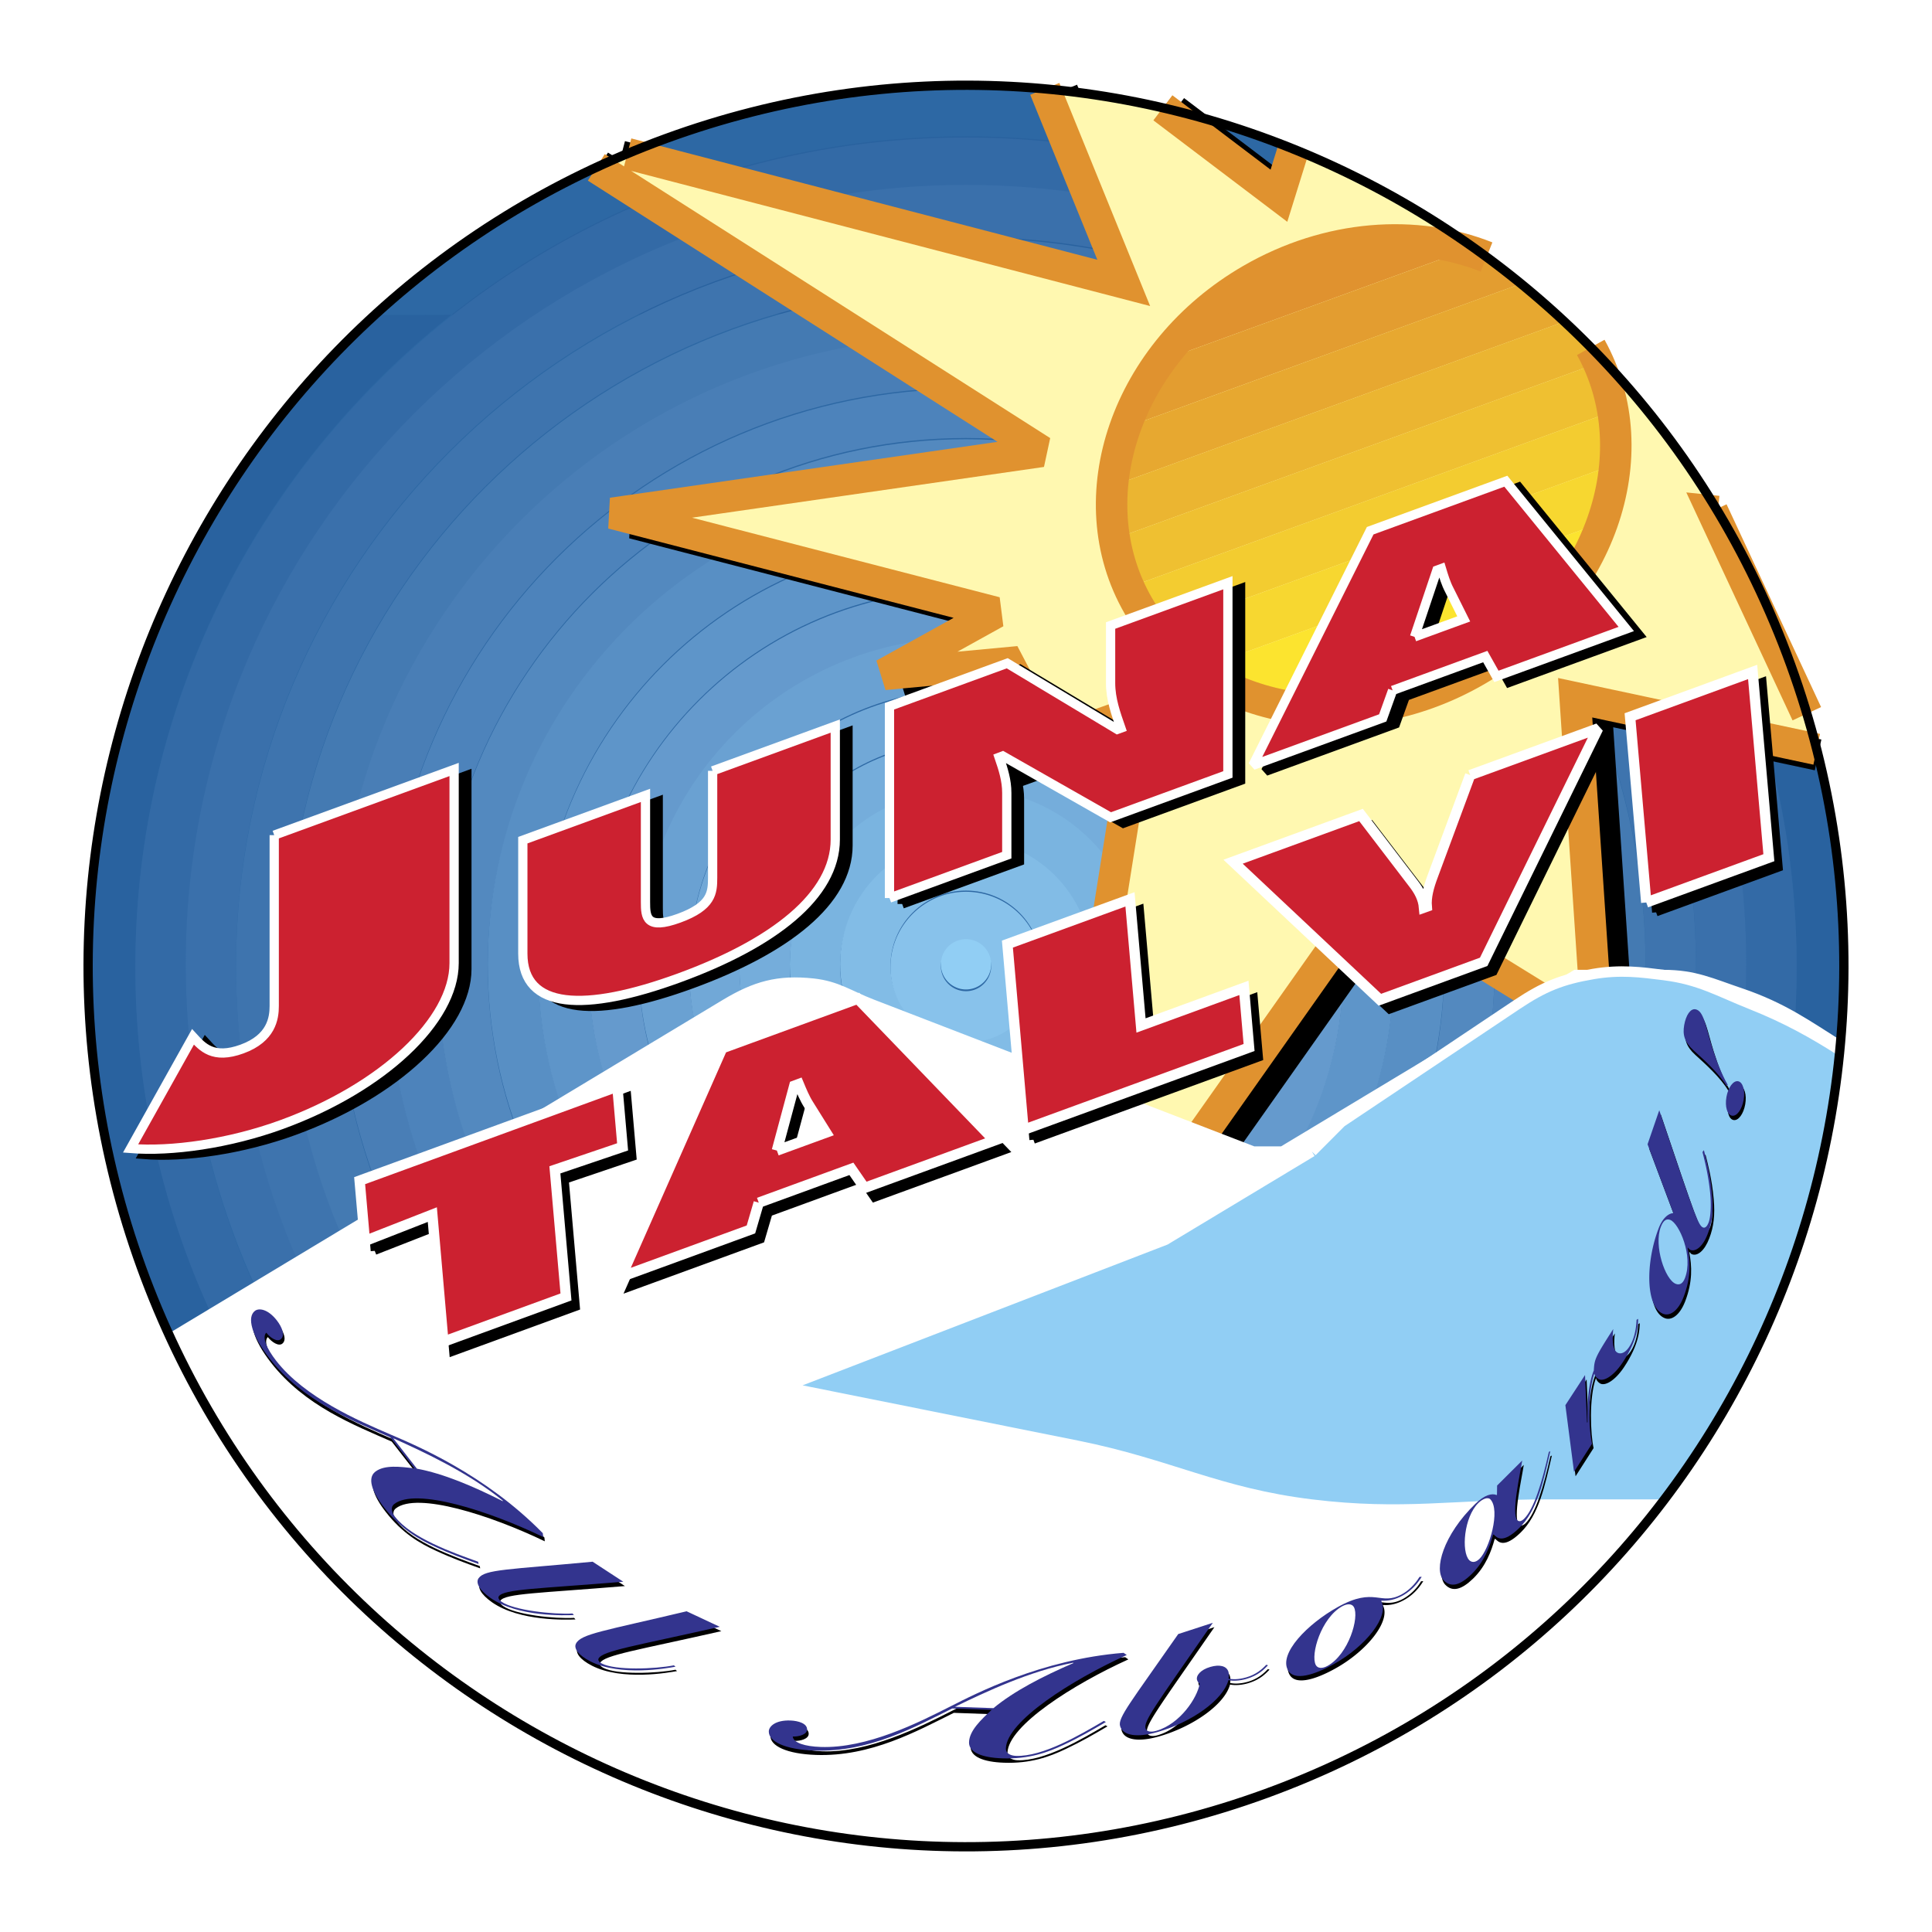 <svg xmlns="http://www.w3.org/2000/svg" width="2500" height="2500" viewBox="0 0 192.756 192.756"><path fill-rule="evenodd" clip-rule="evenodd" fill="#fff" d="M0 0h192.756v192.756H0V0z"/><path d="M14.097 126.425C-2.446 80.834 20.984 30.421 66.431 13.826c45.442-16.594 95.688 6.916 112.231 52.508 16.537 45.591-6.893 96.003-52.336 112.599-45.442 16.589-95.692-6.916-112.229-52.508z" fill-rule="evenodd" clip-rule="evenodd" fill="#1d5b99"/><path d="M14.097 126.425C-2.446 80.834 20.984 30.421 66.431 13.826c45.442-16.594 95.688 6.916 112.231 52.508 16.537 45.591-6.893 96.003-52.336 112.599-45.442 16.589-95.692-6.916-112.229-52.508z" fill-rule="evenodd" clip-rule="evenodd" fill="#215f9c"/><path d="M124.275 179.649c-.277.093-.557.182-.836.271-.342.111-.688.224-1.029.332a87.8 87.8 0 0 1-26.033 3.924 87.87 87.87 0 0 1-25.912-3.887c-.242-.075-.483-.152-.725-.229-.306-.097-.611-.198-.917-.298-.556-.186-1.11-.371-1.661-.568a.258.258 0 0 1-.026-.008c-23.773-8.463-43.736-27.119-53.038-52.762-16.544-45.59 6.886-96.003 52.333-112.598a87.23 87.23 0 0 1 3.899-1.32 87.844 87.844 0 0 1 26.047-3.923 87.84 87.84 0 0 1 27.791 4.485c.414.14.828.283 1.24.427l.307.108c23.732 8.483 43.656 27.125 52.947 52.73 16.537 45.591-6.893 96.003-52.336 112.599-.681.249-1.367.485-2.051.717z" fill-rule="evenodd" clip-rule="evenodd" fill="#29629f"/><path d="M156.1 32.109c-.059-.052-.113-.105-.17-.157l.17.157zm-1.082-.986C139.459 17.184 118.906 8.702 96.377 8.702c-22.693 0-43.39 8.604-58.989 22.725l117.63-.304zm-117.887.539c-.214.198-.427.399-.641.598l.641-.598zM179.25 96.38c0 45.691-37.127 82.779-82.873 82.779-45.742 0-82.867-37.088-82.867-82.779 0-45.693 37.125-82.779 82.867-82.779 45.746 0 82.873 37.086 82.873 82.779z" fill-rule="evenodd" clip-rule="evenodd" fill="#2d68a4"/><path d="M179.25 96.5c0-45.693-37.127-82.779-82.873-82.779S13.504 50.807 13.504 96.5c0 45.691 37.126 82.779 82.873 82.779S179.25 142.191 179.25 96.5zm-5.023-.12c0 42.924-34.877 77.761-77.85 77.761-42.972 0-77.845-34.837-77.845-77.761 0-42.923 34.873-77.761 77.845-77.761 42.973 0 77.85 34.838 77.85 77.761z" fill-rule="evenodd" clip-rule="evenodd" fill="#336aa6"/><path d="M174.227 96.211c0-42.924-34.877-77.762-77.85-77.762-42.972 0-77.85 34.838-77.85 77.762 0 42.923 34.878 77.761 77.85 77.761 42.973 0 77.85-34.838 77.85-77.761zm-5.024.169c0 40.153-32.623 72.743-72.826 72.743-40.198 0-72.826-32.59-72.826-72.743 0-40.155 32.628-72.749 72.826-72.749 40.203 0 72.826 32.594 72.826 72.749z" fill-rule="evenodd" clip-rule="evenodd" fill="#3a70ab"/><path d="M169.203 96.5c0-40.155-32.629-72.749-72.826-72.749-40.198 0-72.826 32.593-72.826 72.749 0 40.153 32.628 72.743 72.826 72.743 40.197 0 72.826-32.59 72.826-72.743zm-5.021-.12c0 37.385-30.375 67.729-67.805 67.729-37.424 0-67.804-30.344-67.804-67.729s30.38-67.73 67.804-67.73c37.43-.001 67.805 30.345 67.805 67.73z" fill-rule="evenodd" clip-rule="evenodd" fill="#3e74ae"/><path d="M164.182 96.5c0-37.385-30.375-67.73-67.805-67.73S28.573 59.115 28.573 96.5c0 37.385 30.375 67.73 67.804 67.73s67.805-30.345 67.805-67.73zm-5.026-.12c0 34.615-28.123 62.711-62.779 62.711-34.656 0-62.78-28.096-62.78-62.711 0-34.617 28.125-62.712 62.78-62.712 34.656-.001 62.779 28.095 62.779 62.712z" fill-rule="evenodd" clip-rule="evenodd" fill="#447ab2"/><path d="M159.156 96.211c0-34.616-28.123-62.713-62.779-62.713-34.656 0-62.78 28.097-62.78 62.713s28.125 62.712 62.78 62.712c34.656 0 62.779-28.096 62.779-62.712zm-5.017.169c0 31.847-25.877 57.692-57.762 57.692-31.882 0-57.758-25.846-57.758-57.692 0-31.849 25.876-57.694 57.758-57.694 31.885 0 57.762 25.845 57.762 57.694z" fill-rule="evenodd" clip-rule="evenodd" fill="#497eb6"/><path d="M154.135 96.5c0-31.847-25.877-57.694-57.758-57.694-31.882 0-57.758 25.848-57.758 57.694s25.876 57.694 57.758 57.694c31.881 0 57.758-25.847 57.758-57.694zm-5.018-.12c0 29.077-23.629 52.675-52.74 52.675-29.108 0-52.734-23.598-52.734-52.675 0-29.078 23.626-52.682 52.734-52.682 29.111 0 52.74 23.604 52.74 52.682z" fill-rule="evenodd" clip-rule="evenodd" fill="#4d83bb"/><path d="M149.111 96.5c0-29.078-23.623-52.676-52.734-52.676-29.112 0-52.734 23.598-52.734 52.676s23.622 52.676 52.734 52.676c29.111 0 52.734-23.598 52.734-52.676zm-5.019-.12c0 26.309-21.377 47.662-47.715 47.662-26.337 0-47.712-21.354-47.712-47.662 0-26.31 21.375-47.663 47.712-47.663 26.338 0 47.715 21.353 47.715 47.663z" fill-rule="evenodd" clip-rule="evenodd" fill="#5389bf"/><path d="M144.088 96.211c0-26.309-21.373-47.662-47.711-47.662-26.337 0-47.712 21.353-47.712 47.662 0 26.308 21.375 47.663 47.712 47.663 26.338 0 47.711-21.355 47.711-47.663zm-5.018.169c0 23.539-19.125 42.644-42.693 42.644-23.564 0-42.688-19.104-42.688-42.644s19.124-42.645 42.688-42.645c23.568 0 42.693 19.105 42.693 42.645z" fill-rule="evenodd" clip-rule="evenodd" fill="#588fc4"/><path d="M139.07 96.5c0-23.54-19.129-42.645-42.693-42.645-23.564 0-42.694 19.105-42.694 42.645s19.13 42.644 42.694 42.644c23.564 0 42.693-19.104 42.693-42.644zm-5.023-.12c0 20.771-16.875 37.625-37.67 37.625-20.79 0-37.666-16.854-37.666-37.625s16.876-37.627 37.666-37.627c20.795 0 37.67 16.855 37.67 37.627z" fill-rule="evenodd" clip-rule="evenodd" fill="#5e95c9"/><path d="M134.047 96.5c0-20.771-16.875-37.627-37.67-37.627S58.708 75.729 58.708 96.5s16.874 37.626 37.669 37.626c20.795 0 37.67-16.855 37.67-37.626zm-5.024-.12c0 18-14.625 32.607-32.646 32.607S63.735 114.38 63.735 96.38c0-18.002 14.621-32.613 32.642-32.613s32.646 14.611 32.646 32.613z" fill-rule="evenodd" clip-rule="evenodd" fill="#659acd"/><path d="M129.023 96.211c0-18.002-14.625-32.607-32.646-32.607S63.729 78.208 63.729 96.211c0 18.001 14.626 32.608 32.647 32.608s32.647-14.607 32.647-32.608zM124 96.38c0 15.232-12.371 27.595-27.623 27.595-15.248 0-27.624-12.362-27.624-27.595 0-15.233 12.376-27.596 27.624-27.596C111.629 68.784 124 81.146 124 96.38z" fill-rule="evenodd" clip-rule="evenodd" fill="#6aa1d2"/><path d="M124 96.5c0-15.233-12.375-27.595-27.623-27.595-15.248 0-27.624 12.361-27.624 27.595 0 15.231 12.376 27.595 27.624 27.595S124 111.731 124 96.5zm-5.021-.12c0 12.463-10.125 22.576-22.602 22.576-12.473 0-22.601-10.113-22.601-22.576 0-12.464 10.128-22.578 22.601-22.578 12.477 0 22.602 10.114 22.602 22.578z" fill-rule="evenodd" clip-rule="evenodd" fill="#71a8d7"/><path d="M118.979 96.5c0-12.464-10.125-22.577-22.602-22.577-12.478 0-22.601 10.113-22.601 22.577s10.124 22.576 22.601 22.576c12.477 0 22.602-10.112 22.602-22.576zm-5.024-.12c0 9.693-7.875 17.558-17.578 17.558-9.704 0-17.578-7.864-17.578-17.558 0-9.695 7.874-17.56 17.578-17.56 9.703 0 17.578 7.865 17.578 17.56z" fill-rule="evenodd" clip-rule="evenodd" fill="#75addb"/><path d="M113.955 96.211c0-9.694-7.875-17.559-17.578-17.559-9.704 0-17.578 7.864-17.578 17.559s7.874 17.558 17.578 17.558c9.703 0 17.578-7.864 17.578-17.558zm-5.019.169c0 6.926-5.629 12.54-12.559 12.54-6.929 0-12.555-5.614-12.555-12.54 0-6.925 5.626-12.542 12.555-12.542 6.93 0 12.559 5.617 12.559 12.542z" fill-rule="evenodd" clip-rule="evenodd" fill="#7ab4e0"/><path d="M108.932 96.211c0-6.926-5.625-12.541-12.555-12.541-6.929 0-12.555 5.615-12.555 12.541 0 6.925 5.626 12.541 12.555 12.541 6.93 0 12.555-5.616 12.555-12.541zm-5.018.169c0 4.155-3.377 7.527-7.537 7.527-4.156 0-7.532-3.372-7.532-7.527 0-4.157 3.376-7.527 7.532-7.527 4.16 0 7.537 3.37 7.537 7.527z" fill-rule="evenodd" clip-rule="evenodd" fill="#82bce6"/><path d="M103.908 96.5a7.529 7.529 0 0 0-7.531-7.527c-4.156 0-7.532 3.37-7.532 7.527 0 4.155 3.376 7.527 7.532 7.527a7.53 7.53 0 0 0 7.531-7.527zm-5.017-.12a2.511 2.511 0 1 1-5.023 0 2.512 2.512 0 0 1 5.023 0z" fill-rule="evenodd" clip-rule="evenodd" fill="#88c2eb"/><path d="M98.887 96.211a2.509 2.509 0 1 0-5.018-.002 2.509 2.509 0 0 0 5.018.002z" fill-rule="evenodd" clip-rule="evenodd" fill="#91cef4"/><path d="M181.391 75.317l-22.146-4.728 2.244 33.533-22.562-13.942-33.49 47.456 10.498-65.881-23.15 8.317 10.951-13.071-13.45 1.257 11.146-6.175-38.264-9.896 42.858-6.179-46.21-29.462a82.842 82.842 0 0 1 2.144-.95L114.209 29.2l-8.203-20.162a87.116 87.116 0 0 1 11.184 1.995l12.498 9.47 1.479-4.748c21.309 9.259 38.93 26.954 47.5 50.575a90.966 90.966 0 0 1 2.724 8.987z" fill-rule="evenodd" clip-rule="evenodd"/><path d="M181.391 75.317l-22.146-4.728 2.244 33.533-22.562-13.942-33.49 47.456 10.498-65.881-23.15 8.317 10.951-13.071-13.45 1.257 11.146-6.175-38.264-9.896 42.858-6.179-46.21-29.462m2.141-.947l52.249 13.604-8.203-20.162m11.183 1.996l12.498 9.47 1.479-4.748" fill="none" stroke="#000" stroke-width="3.14" stroke-miterlimit="2.613"/><path d="M171.385 51.033l-.549-.057 9.43 20.232c.354 1.181.686 2.363.986 3.548l-24.098-5.144 2.244 33.533-22.558-13.936-33.494 47.45 10.498-65.881-23.145 8.316 10.951-13.07-13.45 1.258 11.144-6.174-38.268-9.896 42.858-6.18-44.439-28.333a88.868 88.868 0 0 1 3.098-1.369l49.523 12.896-7.876-19.361c3.98.363 7.916.995 11.781 1.892l11.578 8.771 1.449-4.654c17.306 6.991 32.343 19.478 42.337 36.159z" fill-rule="evenodd" clip-rule="evenodd" fill="#fff8b0"/><path d="M171.385 51.033l-.549-.057 9.43 20.232m.986 3.548l-24.098-5.144 2.244 33.533-22.558-13.936-33.494 47.45 10.498-65.881-23.145 8.316 10.951-13.07-13.45 1.258 11.144-6.174-38.268-9.896 42.858-6.18-44.439-28.333m3.097-1.369l49.523 12.896-7.875-19.361m11.781 1.892l11.578 8.771 1.449-4.654" fill="none" stroke="#e0922f" stroke-width="3.14" stroke-miterlimit="2.613"/><path d="M129.301 25.762l.611-.222c5.555-1.948 11.316-2.09 16.373-.599L115.73 36.05c2.293-3.184 5.357-6 9.086-8.157a30.066 30.066 0 0 1 4.485-2.131z" fill-rule="evenodd" clip-rule="evenodd" fill="#e0922f"/><path d="M115.73 36.05l30.555-11.108c.688.204 1.367.438 2.027.702a87.822 87.822 0 0 1 3.434 2.666l-39.494 14.358a26.382 26.382 0 0 1 3.478-6.618z" fill-rule="evenodd" clip-rule="evenodd" fill="#e39d30"/><path d="M112.252 42.668l39.494-14.358a87.265 87.265 0 0 1 4.322 3.78l-45.09 16.393c.168-1.957.6-3.908 1.274-5.815z" fill-rule="evenodd" clip-rule="evenodd" fill="#e7a830"/><path d="M110.979 48.482l45.09-16.393a86.529 86.529 0 0 1 2.643 2.571c.283.508.535 1.022.77 1.545l-48.302 17.56a21.115 21.115 0 0 1-.201-5.283z" fill-rule="evenodd" clip-rule="evenodd" fill="#ebb531"/><path d="M112.205 57.567l-.178-.487a19.666 19.666 0 0 1-.848-3.315l48.301-17.559a19.783 19.783 0 0 1 1.445 4.824l-48.297 17.562a18.75 18.75 0 0 1-.423-1.025z" fill-rule="evenodd" clip-rule="evenodd" fill="#efc031"/><path d="M112.629 58.592l48.297-17.562c.289 1.739.348 3.511.197 5.284L115.307 62.97a19.734 19.734 0 0 1-1.746-2.546c-.346-.6-.657-1.212-.932-1.832z" fill-rule="evenodd" clip-rule="evenodd" fill="#f3cc30"/><path d="M115.307 62.97l45.816-16.656a23.54 23.54 0 0 1-1.264 5.813l-40.406 14.691a20.007 20.007 0 0 1-4.146-3.848z" fill-rule="evenodd" clip-rule="evenodd" fill="#f7d730"/><path d="M119.453 66.818l40.406-14.691a26.255 26.255 0 0 1-3.486 6.619L125.83 69.849a22.043 22.043 0 0 1-6.377-3.031z" fill-rule="evenodd" clip-rule="evenodd" fill="#fce42f"/><path d="M125.83 69.849l30.543-11.103c-2.293 3.18-5.35 6-9.072 8.155-6.996 4.051-14.844 4.9-21.471 2.948z" fill-rule="evenodd" clip-rule="evenodd" fill="#fff22d"/><path d="M113.561 60.424c-6.207-10.772-1.17-25.341 11.256-32.531 7.725-4.473 16.482-5.047 23.496-2.25m10.398 9.017c5.959 10.743.904 25.111-11.41 32.241-12.426 7.195-27.527 4.296-33.74-6.478" fill="none" stroke="#e0922f" stroke-width="3.14" stroke-miterlimit="2.613"/><path d="M17.032 133.528l55.337-33.315c3.004-1.806 5.258-2.446 8.745-2.076 2.417.261 3.612 1.204 5.885 2.076l38.038 14.678h2.922l29.256-17.611h8.781c3.072 0 4.752.838 7.662 1.821 4.244 1.438 6.666 3.22 9.932 5.268-3.012 32.805-24.363 62.55-57.264 74.564-43.016 15.704-90.336-4.528-109.294-45.405z" fill-rule="evenodd" clip-rule="evenodd" fill="#fff"/><path d="M17.032 133.528l55.337-33.315c3.004-1.806 5.258-2.446 8.745-2.076 2.417.261 3.612 1.204 5.885 2.076l38.038 14.678h2.922l29.256-17.611h8.781c3.072 0 4.752.838 7.662 1.821 4.244 1.438 6.666 3.22 9.932 5.268" fill="none" stroke="#fff" stroke-width="1.04" stroke-miterlimit="2.613"/><path d="M130.887 114.891l-14.629 8.81-38.037 14.673 29.262 5.87c9.227 1.854 14.062 4.74 23.404 5.871 9.064 1.103 14.275 0 23.406 0h11.357a88.42 88.42 0 0 0 17.902-45.331c-2.539-1.62-5.242-3.16-8.777-4.566-3.357-1.333-5.197-2.489-8.779-2.938-2.264-.284-4.324-.562-7.031-.104-3.146.533-4.947 1.267-7.6 3.038l-17.555 11.745-2.923 2.932z" fill-rule="evenodd" clip-rule="evenodd" fill="#91cef4"/><path d="M130.887 114.891l-14.629 8.81-38.037 14.673 29.262 5.87c9.227 1.854 14.062 4.74 23.404 5.871 9.064 1.103 14.275 0 23.406 0h11.357m17.903-45.332c-2.539-1.62-5.242-3.16-8.777-4.566-3.357-1.333-5.197-2.489-8.779-2.938-2.264-.284-4.324-.562-7.031-.104-3.146.533-4.947 1.267-7.6 3.038l-17.555 11.745-2.924 2.933" fill="none" stroke="#fff" stroke-width="1.04" stroke-miterlimit="2.613"/><path d="M54.314 153.399c-5.773-5.891-12.656-8.75-15.145-9.82-3.324-1.43-8.602-3.714-11.454-7.378-.958-1.229-1.439-2.345-.997-2.802.4.51 1.078.948 1.445.659.486-.381.111-1.248-.376-1.873-.899-1.156-1.806-1.267-2.201-.964-.808.636-.337 2.433 1.45 4.729 3.376 4.335 8.303 6.223 12.05 7.88l2.418 3.105c-1.398-.173-2.991-.38-3.907.337-.794.627-.366 1.966.901 3.588 1.642 2.114 3.367 3.111 4.99 3.857 1.551.723 2.951 1.233 4.42 1.759l-.042-.227c-2.61-.939-6.647-2.37-8.309-4.503-.307-.396-.48-.929-.066-1.253 2.128-1.665 9.435.671 14.862 3.284l-.039-.378z" fill-rule="evenodd" clip-rule="evenodd"/><path d="M39.385 143.931c3.15 1.416 7.46 3.414 10.928 6.217l.014.068c-2.952-1.497-5.947-2.77-8.572-3.252l-2.37-3.033zM59.281 156.244c-8.477.8-10.75.757-11.376 1.657-.299.429.044 1.156 1.179 1.955 2.751 1.932 7.518 1.748 8.332 1.715l-.134-.158c-1.927.11-5.852-.304-7.094-1.182-.221-.152-.372-.379-.265-.533.511-.723 3.858-.741 12.426-1.455l-3.068-1.999zM68.656 161.19c-8.278 1.975-10.538 2.25-11.033 3.227-.241.467.202 1.138 1.44 1.772 2.991 1.527 7.686.684 8.486.535l-.154-.136c-1.894.376-5.838.511-7.187-.177-.245-.126-.423-.328-.337-.497.4-.785 3.713-1.271 12.098-3.174l-3.313-1.55zM112.26 165.337c-8.211.655-14.814 4.104-17.236 5.331-3.227 1.639-8.361 4.224-12.993 4.06-1.551-.053-2.711-.403-2.779-1.04.646.024 1.416-.211 1.431-.684.024-.615-.877-.886-1.671-.911-1.465-.052-2.128.574-2.149 1.07-.033 1.029 1.638 1.826 4.542 1.927 5.481.192 10.09-2.385 13.76-4.2l3.924.141c-1.031.962-2.209 2.056-2.253 3.216-.034 1.017 1.271 1.547 3.322 1.619 2.664.096 4.537-.589 6.15-1.358 1.551-.728 2.838-1.475 4.186-2.269l-.201-.11c-2.395 1.405-6.084 3.587-8.775 3.491-.502-.019-1.021-.227-1.002-.756.092-2.707 6.574-6.819 12.059-9.305l-.315-.222z" fill-rule="evenodd" clip-rule="evenodd"/><path d="M95.434 170.726c3.105-1.512 7.402-3.539 11.775-4.401l.057.034c-3.039 1.305-5.938 2.793-7.994 4.502l-3.838-.135zM117.711 163.464c-4.768 6.844-6.043 8.351-5.807 9.18.277.968 1.709 1.18 3.742.597 3.414-.983 6.553-3.208 7.074-5.173.412.088 1.084.078 1.777-.125 1.193-.342 1.766-.949 2.166-1.363l-.168-.053c-.42.443-1.012.978-1.994 1.263-.809.23-1.387.202-1.771.12a1.591 1.591 0 0 0-.016-.67c-.168-.603-.887-.755-1.795-.496-1.002.29-1.451.882-1.33 1.306a.84.84 0 0 0 .26.375c-.24 1.406-1.955 4.012-4.32 4.69-.549.16-.93.088-1.059-.173-.303-.703.838-2.147 6.693-10.599l-3.452 1.121zM141.781 157.763a4.895 4.895 0 0 1-1.748 1.729c-2.191 1.219-2.658-.805-6.396 1.275-3.043 1.69-5.904 4.638-4.984 6.305.617 1.112 2.625.477 4.562-.598 3.217-1.786 5.59-4.792 4.748-6.318l.043-.024c.645.044 1.338-.086 2.1-.511 1.176-.654 1.725-1.612 1.896-1.867l-.221.009z" fill-rule="evenodd" clip-rule="evenodd"/><path d="M134.057 160.704c.545-.303.992-.265 1.18.072.562 1.027-.529 4.696-2.619 5.856-.541.303-.988.265-1.176-.072-.569-1.025.529-4.696 2.615-5.856zM149.525 148.646l-.014.914-.039.038c-.467-.202-1.195-.024-2.125.877-3.217 3.116-4.154 6.593-3.154 7.634.729.751 1.643.485 2.77-.603 1.271-1.232 1.836-2.764 2.154-3.939l.072-.034c.316.333.904.939 2.512-.616 1.842-1.787 2.418-4.633 3.131-7.696l-.145.068c-.654 2.942-1.479 5.712-2.479 6.684-.252.241-.498.309-.662.141-.629-.655.285-4.623.482-5.963l-2.503 2.495z" fill-rule="evenodd" clip-rule="evenodd"/><path d="M147.762 155.966c-.461.452-.826.322-1.02.125-.801-.833-.541-4.295.924-5.717.395-.381.924-.615 1.186-.347 1.035 1.075-.108 4.985-1.09 5.939zM158.992 144.476c-.303-1.349-.467-5.009.229-6.975l.018.01c.049.217.18.361.371.497.486.327 1.488-.227 2.395-1.569 1.607-2.399 1.57-3.902 1.594-4.426l-.16.104c-.031.785-.186 1.884-.76 2.731-.43.641-.91.707-1.199.515-.473-.322-.467-1.463-.367-2.326-1.854 2.865-1.877 3.029-1.939 4.133-.463 1.131-.693 2.928-.627 5.167l-.047.024-.203-4.734-1.959 3.005.857 6.656 1.797-2.812zM164.537 114.598l2.576 6.868c-.529.033-1.098.539-1.479 1.541-1.291 3.37-1.32 7.82.467 8.509.65.251 1.484-.256 2.037-1.7.736-1.932.674-3.506.396-4.863l.041-.039c.068.105.141.188.232.222.559.217 1.262-.366 1.725-1.579.447-1.161.586-2.336.447-3.912-.17-1.964-.592-3.539-.822-4.458l-.141.187c.197.771.592 2.283.77 4.113.115 1.195.049 2.37-.152 2.909-.17.438-.373.577-.555.505-.502-.191-.881-1.353-4.379-11.697l-1.163 3.394z" fill-rule="evenodd" clip-rule="evenodd"/><path d="M166.801 122.144c.881.343 2.311 3.588 1.469 5.799-.223.583-.555.723-.916.583-1.078-.415-2.215-3.813-1.502-5.679.269-.698.587-.838.949-.703zM172.531 108.659c-.621-1.069-1.113-2.35-1.551-3.742-.656-2.09-.832-3.641-1.666-3.789-.502-.086-.949.592-1.123 1.575-.174.981.029 1.699.955 2.547 1.012.915 2.521 2.273 3.293 3.573l.092-.164zM172.406 109.878c-.168.958.076 1.787.553 1.869.477.086.992-.607 1.162-1.566.168-.958-.078-1.786-.559-1.868-.478-.086-.988.607-1.156 1.565z" fill-rule="evenodd" clip-rule="evenodd"/><path d="M54.156 152.966c-5.774-5.89-12.65-8.751-15.146-9.825-3.322-1.425-8.6-3.713-11.452-7.373-.958-1.228-1.435-2.346-.992-2.807.396.511 1.074.953 1.44.659.485-.381.11-1.242-.375-1.869-.901-1.16-1.806-1.271-2.201-.962-.81.635-.337 2.432 1.45 4.729 3.376 4.334 8.303 6.223 12.049 7.878l2.417 3.107c-1.396-.174-2.991-.381-3.905.332-.795.626-.366 1.97.9 3.593 1.643 2.109 3.367 3.111 4.99 3.853 1.549.727 2.952 1.232 4.42 1.762l-.044-.227c-2.61-.938-6.646-2.368-8.307-4.502-.303-.395-.482-.93-.062-1.258 2.124-1.665 9.429.671 14.856 3.291l-.038-.381z" fill-rule="evenodd" clip-rule="evenodd" fill="#33348e"/><path d="M39.231 143.493c3.145 1.415 7.455 3.414 10.928 6.222l.009.062c-2.947-1.493-5.948-2.764-8.572-3.246l-2.365-3.038z" fill-rule="evenodd" clip-rule="evenodd" fill="#fff"/><path d="M59.126 155.812c-8.477.8-10.755.756-11.38 1.652-.299.428.042 1.156 1.184 1.96 2.745 1.926 7.514 1.747 8.327 1.709l-.135-.154c-1.927.106-5.851-.309-7.094-1.18-.223-.158-.371-.381-.261-.535.507-.726 3.853-.745 12.42-1.454l-3.061-1.998zM68.502 160.758c-8.284 1.974-10.542 2.248-11.037 3.227-.236.462.202 1.136 1.439 1.772 2.991 1.525 7.687.684 8.491.529l-.16-.135c-1.887.375-5.836.516-7.185-.178-.246-.122-.419-.323-.337-.492.4-.79 3.717-1.275 12.098-3.174l-3.309-1.549zM112.102 164.903c-8.213.655-14.814 4.104-17.237 5.326-3.222 1.639-8.36 4.229-12.994 4.065-1.551-.053-2.711-.405-2.778-1.04.646.023 1.416-.217 1.431-.684.023-.621-.876-.887-1.667-.916-1.469-.053-2.134.573-2.153 1.074-.034 1.03 1.637 1.825 4.542 1.926 5.479.193 10.088-2.383 13.759-4.199l3.929.14c-1.031.964-2.215 2.058-2.253 3.218-.038 1.016 1.267 1.545 3.318 1.617 2.664.092 4.537-.592 6.15-1.358 1.551-.726 2.838-1.478 4.186-2.267l-.203-.111c-2.393 1.4-6.078 3.582-8.773 3.491-.502-.02-1.021-.227-1.002-.757.092-2.705 6.572-6.818 12.059-9.309l-.314-.216z" fill-rule="evenodd" clip-rule="evenodd" fill="#33348e"/><path d="M95.274 170.287c3.107-1.507 7.402-3.534 11.775-4.396l.059.028c-3.039 1.31-5.939 2.798-7.99 4.503l-3.844-.135z" fill-rule="evenodd" clip-rule="evenodd" fill="#fff"/><path d="M117.553 163.03c-4.768 6.844-6.039 8.351-5.803 9.175.273.972 1.705 1.184 3.736.601 3.414-.981 6.555-3.212 7.076-5.176.412.091 1.082.077 1.775-.121 1.195-.342 1.773-.948 2.172-1.361l-.174-.054c-.414.442-1.012.978-1.992 1.257-.811.235-1.387.206-1.773.125.049-.275.029-.53-.008-.675-.174-.597-.893-.757-1.797-.495-1.008.289-1.455.886-1.336 1.305.045.158.154.279.262.381-.24 1.406-1.955 4.011-4.32 4.69-.549.158-.93.086-1.055-.173-.309-.709.832-2.149 6.689-10.601l-3.452 1.122zM141.621 157.328c-.441.741-1.092 1.364-1.742 1.725-2.195 1.223-2.662-.799-6.4 1.276-3.043 1.695-5.904 4.637-4.98 6.308.611 1.108 2.621.478 4.557-.597 3.217-1.791 5.592-4.791 4.748-6.317l.045-.024c.645.038 1.344-.092 2.104-.517 1.17-.649 1.719-1.611 1.893-1.863l-.225.009z" fill-rule="evenodd" clip-rule="evenodd" fill="#33348e"/><path d="M133.898 160.266c.545-.299.992-.265 1.18.072.562 1.025-.531 4.7-2.615 5.861-.545.304-.992.265-1.182-.073-.56-1.024.531-4.7 2.617-5.86z" fill-rule="evenodd" clip-rule="evenodd" fill="#fff"/><path d="M149.367 148.212l-.014.915-.035.034c-.473-.203-1.199-.02-2.129.881-3.217 3.115-4.156 6.589-3.154 7.629.729.756 1.646.491 2.77-.603 1.271-1.229 1.834-2.76 2.152-3.939l.072-.034c.318.333.904.945 2.514-.615 1.84-1.783 2.418-4.628 3.131-7.691l-.145.067c-.656 2.942-1.479 5.711-2.475 6.679-.252.246-.502.309-.666.141-.631-.655.285-4.623.482-5.957l-2.503 2.493z" fill-rule="evenodd" clip-rule="evenodd" fill="#33348e"/><path d="M147.604 155.532c-.463.447-.828.317-1.021.121-.799-.834-.539-4.292.924-5.712.396-.381.926-.617 1.186-.353 1.036 1.08-.103 4.991-1.089 5.944z" fill-rule="evenodd" clip-rule="evenodd" fill="#fff"/><path d="M158.834 144.042c-.303-1.354-.467-5.009.227-6.979l.02.015c.053.217.178.36.375.491.482.328 1.484-.227 2.391-1.569 1.611-2.399 1.568-3.896 1.592-4.422l-.158.101c-.033.791-.188 1.889-.76 2.736-.43.64-.91.708-1.195.51-.477-.317-.471-1.459-.371-2.326-1.854 2.871-1.873 3.035-1.941 4.133-.461 1.132-.693 2.928-.625 5.167l-.049.028-.201-4.738-1.961 3.005.863 6.656 1.793-2.808zM164.377 114.164l2.578 6.867c-.529.034-1.1.535-1.479 1.537-1.291 3.376-1.32 7.825.467 8.514.65.25 1.482-.261 2.037-1.699.736-1.932.674-3.507.4-4.869l.037-.038a.54.54 0 0 0 .236.227c.555.211 1.258-.371 1.719-1.581.447-1.165.588-2.336.447-3.915-.168-1.959-.586-3.54-.822-4.455l-.141.189c.197.77.594 2.282.771 4.111.115 1.194.049 2.369-.154 2.904-.168.443-.367.578-.553.511-.502-.192-.883-1.354-4.375-11.697l-1.168 3.394z" fill-rule="evenodd" clip-rule="evenodd" fill="#33348e"/><path d="M166.641 121.711c.883.337 2.316 3.587 1.469 5.798-.221.583-.553.722-.914.583-1.078-.414-2.211-3.818-1.498-5.678.265-.699.587-.844.943-.703z" fill-rule="evenodd" clip-rule="evenodd" fill="#91cef4"/><path d="M172.371 108.227c-.615-1.074-1.111-2.351-1.551-3.742-.654-2.09-.832-3.641-1.666-3.789-.5-.088-.947.591-1.121 1.573-.174.983.029 1.7.953 2.548 1.012.916 2.527 2.269 3.293 3.568l.092-.158zM172.248 109.445c-.17.958.076 1.785.553 1.867.477.088.992-.611 1.162-1.564.166-.958-.078-1.787-.555-1.874-.476-.082-.992.611-1.16 1.571z" fill-rule="evenodd" clip-rule="evenodd" fill="#33348e"/><path d="M28.626 83.916v17.048c0 1.219-.265 3.218-3.212 4.291-2.879 1.055-3.954-.193-4.893-1.218l-6.226 11.139c4.083.338 9.842-.478 15.068-2.385 10.112-3.692 17.217-10.393 17.217-16.099V77.361l-17.954 6.555z" fill-rule="evenodd" clip-rule="evenodd"/><path d="M28.626 83.916v17.048c0 1.219-.265 3.218-3.212 4.291-2.879 1.055-3.954-.193-4.893-1.218l-6.226 11.139c4.083.338 9.842-.478 15.068-2.385 10.112-3.692 17.217-10.393 17.217-16.099V77.361l-17.954 6.555" fill="none" stroke="#000" stroke-width=".924" stroke-miterlimit="2.613"/><path d="M72.37 77.502v10.657c0 1.498-.092 2.85-3.352 4.041-3.261 1.189-3.347-.097-3.347-1.594V79.948l-12.237 4.469v11.317c0 5.582 6.164 5.866 15.584 2.427 9.425-3.443 15.588-8.23 15.588-13.812V73.032l-12.236 4.47z" fill-rule="evenodd" clip-rule="evenodd"/><path d="M72.37 77.502v10.657c0 1.498-.092 2.85-3.352 4.041-3.261 1.189-3.347-.097-3.347-1.594V79.948l-12.237 4.469v11.317c0 5.582 6.164 5.866 15.584 2.427 9.425-3.443 15.588-8.23 15.588-13.812V73.032l-12.236 4.47" fill="none" stroke="#000" stroke-width=".924" stroke-miterlimit="2.613"/><path d="M90.01 90.19l11.703-4.271v-6.217c0-1.271-.355-2.384-.762-3.555l.361-.13 10.766 6.116 11.697-4.272V58.729l-11.697 4.273v5.735c0 1.623.533 3.077 1.025 4.498l-.357.129-10.988-6.592-11.748 4.286V90.19z" fill-rule="evenodd" clip-rule="evenodd"/><path d="M90.01 90.19l11.703-4.271v-6.217c0-1.271-.355-2.384-.762-3.555l.361-.13 10.766 6.116 11.697-4.272V58.729l-11.697 4.273v5.735c0 1.623.533 3.077 1.025 4.498l-.357.129-10.988-6.592-11.748 4.286V90.19" fill="none" stroke="#000" stroke-width=".924" stroke-miterlimit="2.613"/><path d="M140.207 69.474l9.246-3.376 1.117 1.979 12.949-4.729-12.01-14.747-13.533 4.946-11.703 23.399 12.951-4.729.983-2.743zm2.189-5.341l2.23-6.651.449-.16c.227.728.447 1.484.803 2.168l1.432 2.851-4.914 1.792z" fill-rule="evenodd" clip-rule="evenodd"/><path d="M140.207 69.474l9.246-3.376 1.117 1.979 12.949-4.729-12.01-14.747-13.533 4.946-11.703 23.399 12.951-4.729.983-2.743m2.189-5.341l2.23-6.651.449-.16c.227.728.447 1.484.803 2.168l1.432 2.851-4.914 1.792" fill="none" stroke="#000" stroke-width=".924" stroke-miterlimit="2.613"/><path d="M27.359 83.324v17.043c0 1.218-.269 3.222-3.216 4.295-2.88 1.05-3.949-.192-4.889-1.218l-6.226 11.14c4.083.331 9.844-.479 15.068-2.385 10.114-3.693 17.211-10.394 17.211-16.104V76.77l-17.948 6.554z" fill-rule="evenodd" clip-rule="evenodd" fill="#cc2130"/><path d="M27.359 83.324v17.043c0 1.218-.269 3.222-3.216 4.295-2.88 1.05-3.949-.192-4.889-1.218l-6.226 11.14c4.083.331 9.844-.479 15.068-2.385 10.114-3.693 17.211-10.394 17.211-16.104V76.77l-17.948 6.554" fill="none" stroke="#fff" stroke-width=".924" stroke-miterlimit="2.613"/><path d="M71.099 76.909v10.657c0 1.498-.087 2.847-3.348 4.041-3.26 1.189-3.351-.097-3.351-1.595V79.355l-12.238 4.47v11.316c0 5.582 6.165 5.866 15.589 2.427 9.425-3.442 15.584-8.229 15.584-13.812V72.44l-12.236 4.469z" fill-rule="evenodd" clip-rule="evenodd" fill="#cc2130"/><path d="M71.099 76.909v10.657c0 1.498-.087 2.847-3.348 4.041-3.26 1.189-3.351-.097-3.351-1.595V79.355l-12.238 4.47v11.316c0 5.582 6.165 5.866 15.589 2.427 9.425-3.442 15.584-8.229 15.584-13.812V72.44l-12.236 4.469" fill="none" stroke="#fff" stroke-width=".924" stroke-miterlimit="2.613"/><path d="M88.743 89.6l11.704-4.277V79.11c0-1.271-.363-2.384-.762-3.554l.357-.135 10.762 6.122 11.703-4.277V58.137l-11.703 4.272v5.734c0 1.623.535 3.079 1.027 4.498l-.357.13-10.984-6.598-11.747 4.292V89.6z" fill-rule="evenodd" clip-rule="evenodd" fill="#cc2130"/><path d="M88.743 89.6l11.704-4.277V79.11c0-1.271-.363-2.384-.762-3.554l.357-.135 10.762 6.122 11.703-4.277V58.137l-11.703 4.272v5.734c0 1.623.535 3.079 1.027 4.498l-.357.13-10.984-6.598-11.747 4.292V89.6" fill="none" stroke="#fff" stroke-width=".924" stroke-miterlimit="2.613"/><path d="M138.941 68.881l9.246-3.376 1.111 1.979 12.955-4.729-12.016-14.746-13.533 4.941-11.703 23.404 12.955-4.729.985-2.744zm2.186-5.34l2.234-6.651.447-.164c.221.732.443 1.488.805 2.167l1.424 2.856-4.91 1.792z" fill-rule="evenodd" clip-rule="evenodd" fill="#cc2130"/><path d="M138.941 68.881l9.246-3.376 1.111 1.979 12.955-4.729-12.016-14.746-13.533 4.941-11.703 23.404 12.955-4.729.985-2.744m2.186-5.34l2.234-6.651.447-.164c.221.732.443 1.488.805 2.167l1.424 2.856-4.91 1.792" fill="none" stroke="#fff" stroke-width=".924" stroke-miterlimit="2.613"/><path d="M37.386 124.798l6.724-2.63 1.107 12.681 12.233-4.469-1.107-12.681 6.756-2.288-.524-6.024-25.712 9.391.523 6.02zm39.299-3.824l9.236-3.376 1.32 1.903 12.944-4.725-13.624-14.149-13.527 4.941-10.08 22.803 12.95-4.729.781-2.668zm1.8-5.196l1.739-6.469.448-.163c.293.703.587 1.435 1.012 2.09l1.714 2.745-4.913 1.797zm24.619-2.066l22.502-8.221-.521-5.948-10.266 3.753-1.098-12.585-12.234 4.469 1.617 18.532zm44.558-35.397l-3.729 10.06c-.414 1.089-.689 2.129-.611 3.063l-.264.101c-.082-.934-.521-1.715-1.09-2.446l-5.201-6.8L124 86.955l14.65 13.772 10.359-3.78 11.418-23.294-12.765 4.662zm17.568 12.709l12.232-4.47-1.619-18.531-12.232 4.47 1.619 18.531z" fill-rule="evenodd" clip-rule="evenodd"/><path d="M37.386 124.798l6.724-2.63 1.107 12.681 12.233-4.469-1.107-12.681 6.756-2.288-.524-6.024-25.712 9.391.523 6.02m39.299-3.824l9.236-3.376 1.32 1.903 12.944-4.725-13.624-14.149-13.527 4.941-10.08 22.803 12.95-4.729.781-2.668m1.8-5.196l1.739-6.469.448-.163c.293.703.587 1.435 1.012 2.09l1.714 2.745-4.913 1.797m24.619-2.066l22.502-8.221-.521-5.948-10.266 3.753-1.098-12.585-12.234 4.469 1.617 18.532m44.558-35.397l-3.729 10.06c-.414 1.089-.689 2.129-.611 3.063l-.264.101c-.082-.934-.521-1.715-1.09-2.446l-5.201-6.8L124 86.955l14.65 13.772 10.359-3.78 11.418-23.294-12.765 4.662m17.568 12.709l12.232-4.47-1.619-18.531-12.232 4.47 1.619 18.531" fill="none" stroke="#000" stroke-width=".8" stroke-miterlimit="2.613"/><path d="M36.405 123.814l6.728-2.633 1.103 12.685 12.232-4.47-1.107-12.681 6.756-2.292-.524-6.019-25.712 9.391.524 6.019zm39.297-3.823l9.242-3.376 1.314 1.902 12.951-4.729L85.58 99.644l-13.523 4.942-10.081 22.803 12.946-4.729.78-2.669zm1.806-5.201l1.739-6.467.442-.164c.294.707.589 1.435 1.012 2.094l1.715 2.746-4.908 1.791zm24.615-2.065l22.498-8.216-.514-5.947-10.268 3.751-1.1-12.583-12.23 4.464 1.614 18.531zm44.557-35.393l-3.729 10.061c-.41 1.088-.688 2.128-.605 3.062l-.271.097c-.082-.934-.514-1.709-1.088-2.442l-5.197-6.799-12.766 4.662 14.65 13.774 10.354-3.786 11.42-23.29-12.768 4.661zm17.568 12.71l12.232-4.469-1.619-18.532-12.227 4.47 1.614 18.531z" fill-rule="evenodd" clip-rule="evenodd" fill="#cc2130"/><path d="M36.405 123.814l6.728-2.633 1.103 12.685 12.232-4.47-1.107-12.681 6.756-2.292-.524-6.019-25.712 9.391.524 6.019m39.297-3.823l9.242-3.376 1.314 1.902 12.951-4.729L85.58 99.644l-13.523 4.942-10.081 22.803 12.946-4.729.78-2.669m1.806-5.201l1.739-6.467.442-.164c.294.707.589 1.435 1.012 2.094l1.715 2.746-4.908 1.791m24.615-2.065l22.498-8.216-.514-5.947-10.268 3.751-1.1-12.583-12.23 4.464 1.614 18.531m44.557-35.393l-3.729 10.061c-.41 1.088-.688 2.128-.605 3.062l-.271.097c-.082-.934-.514-1.709-1.088-2.442l-5.197-6.799-12.766 4.662 14.65 13.774 10.354-3.786 11.42-23.29-12.768 4.661m17.568 12.71l12.232-4.469-1.619-18.532-12.227 4.47 1.614 18.531" fill="none" stroke="#fff" stroke-width="1.031" stroke-miterlimit="2.613"/><path d="M14.097 126.425C-2.446 80.834 20.984 30.421 66.431 13.826c45.442-16.594 95.688 6.916 112.231 52.508 16.537 45.591-6.893 96.003-52.336 112.599-45.442 16.589-95.692-6.916-112.229-52.508" fill="none" stroke="#000" stroke-width=".924" stroke-miterlimit="2.613"/></svg>